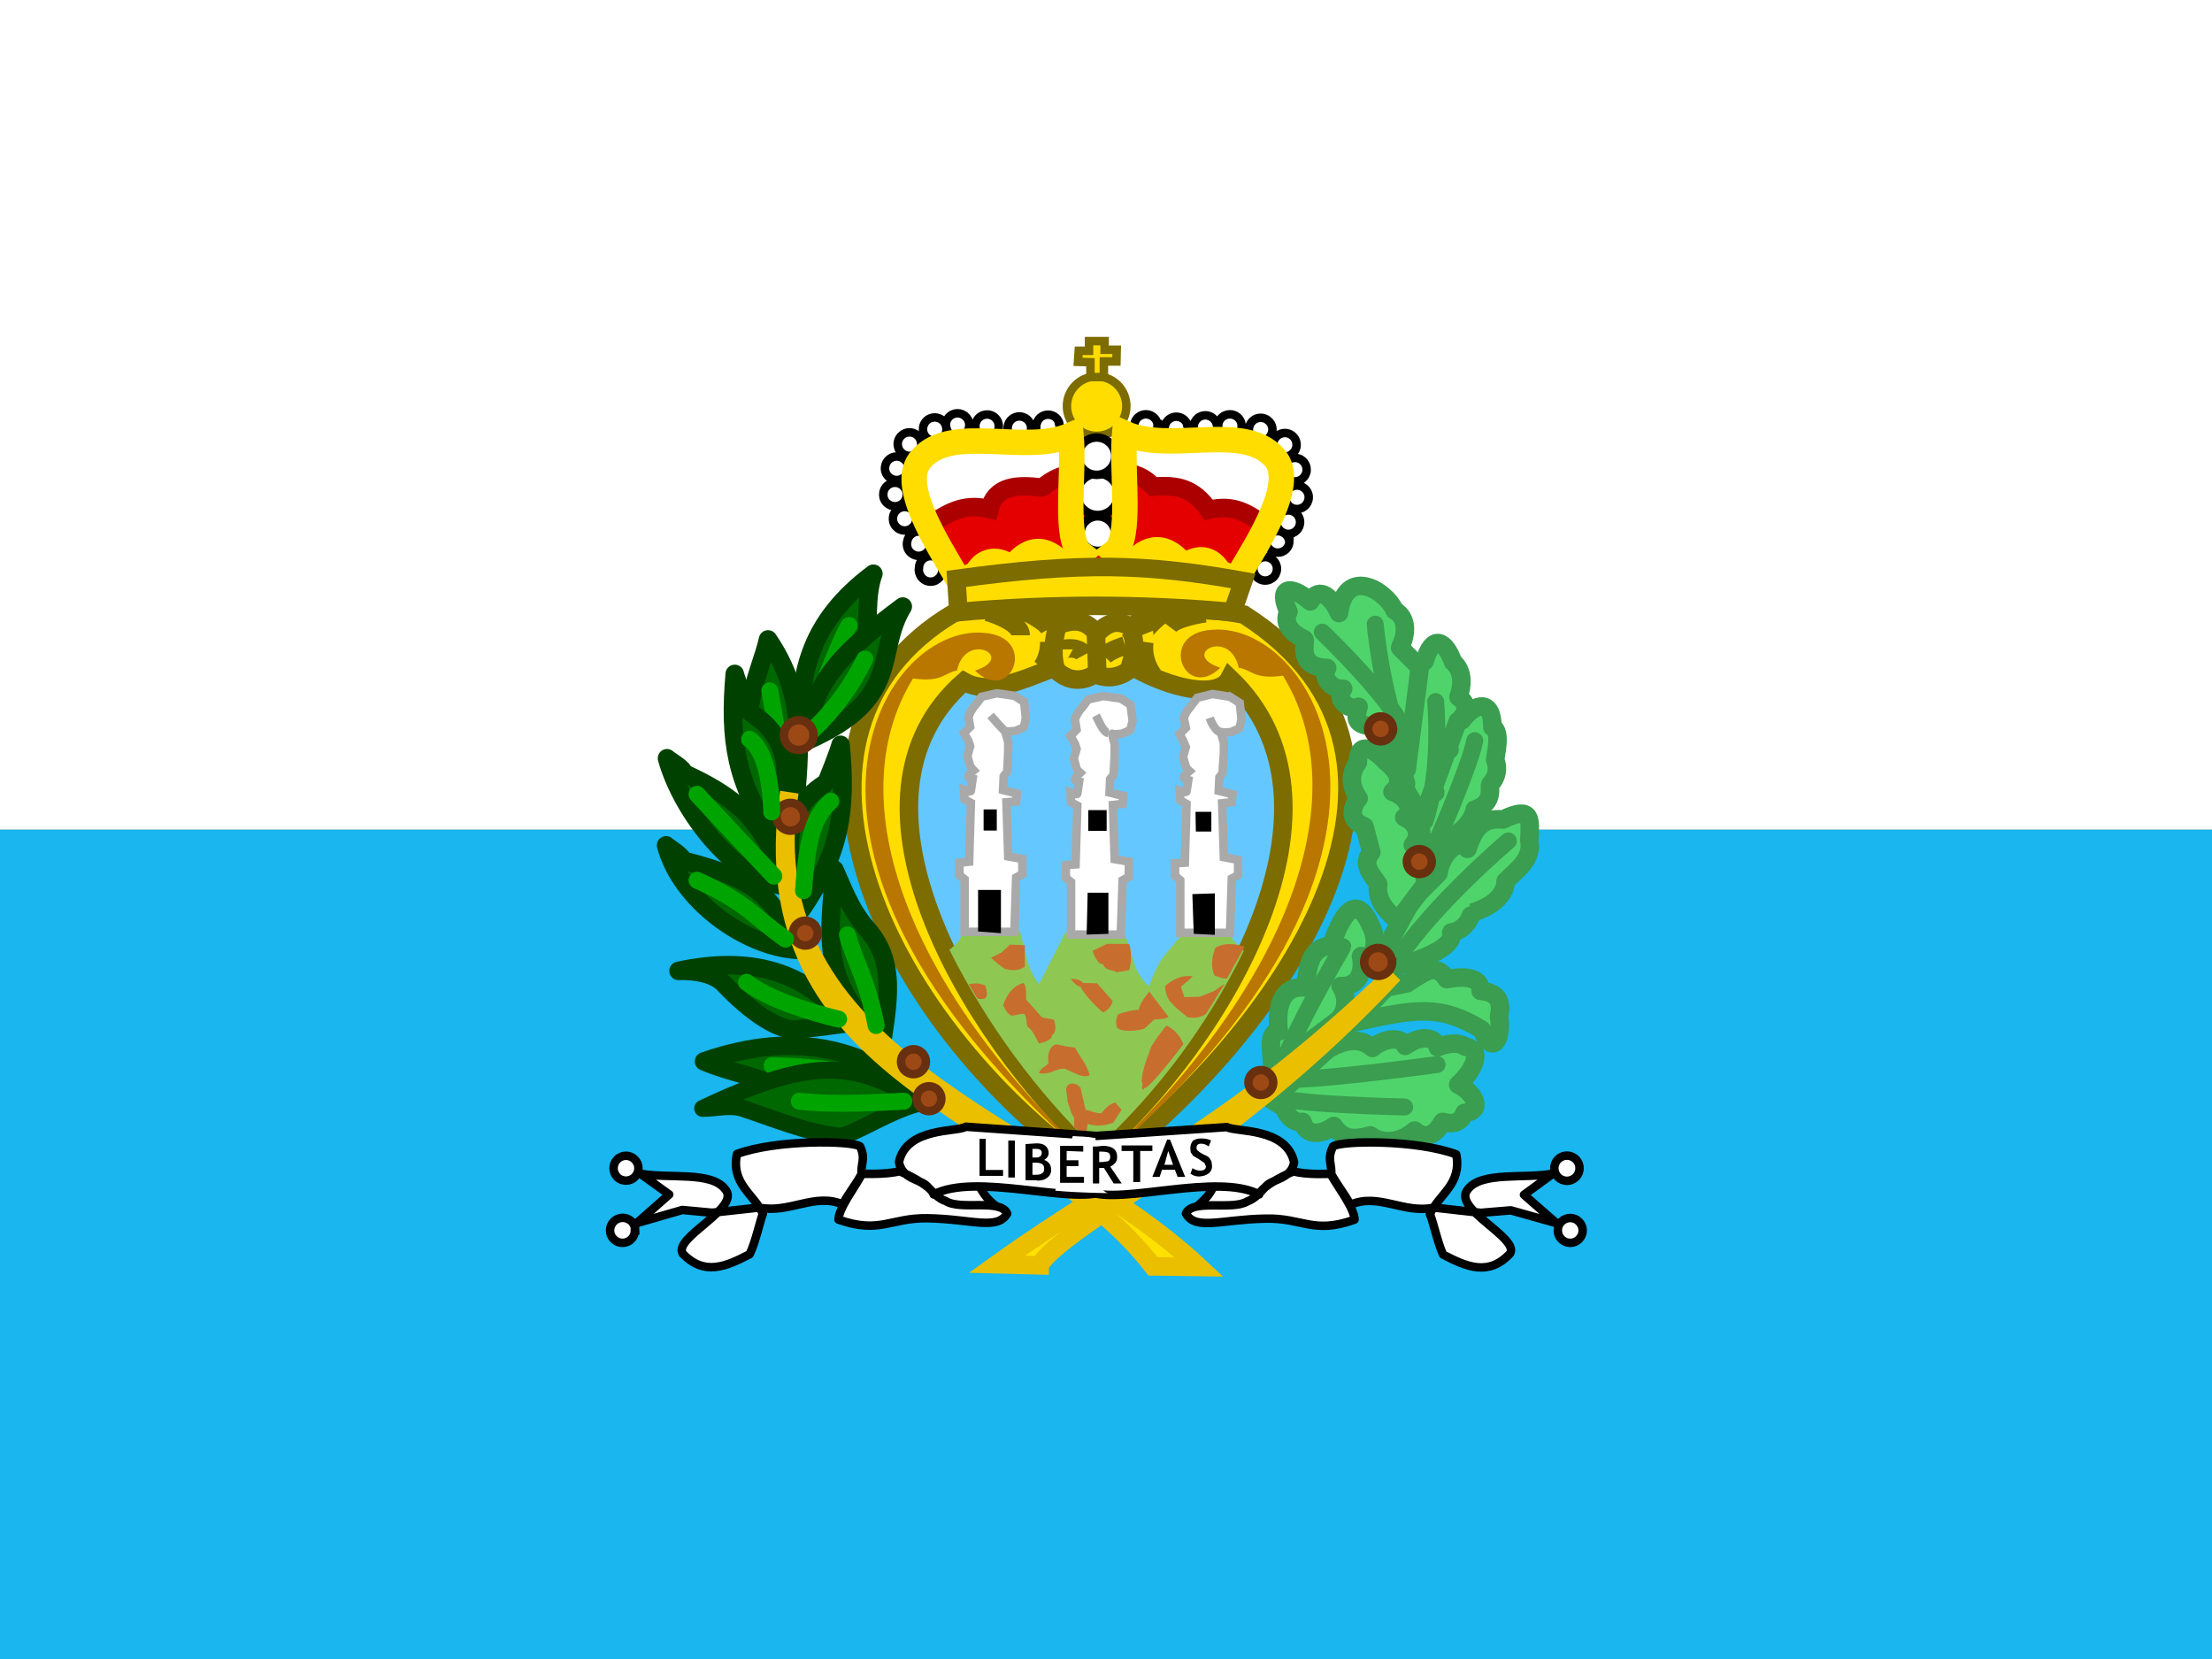 <svg width="24" height="18" viewBox="0 0 24 18" fill="none" xmlns="http://www.w3.org/2000/svg">
<rect x="0" y="0" width="24" height="18" fill="#808080" stroke="none"/>
<g id="san marino" clip-path="url(#clip0_3198_29740)">
<g id="Group">
<g id="Group_2">
<path id="Vector" fill-rule="evenodd" clip-rule="evenodd" d="M0 9H24V18H0V9Z" fill="#19B6EF"/>
<path id="Vector_2" fill-rule="evenodd" clip-rule="evenodd" d="M0 0H24V9H0V0Z" fill="white"/>
</g>
<path id="Vector_3" fill-rule="evenodd" clip-rule="evenodd" d="M11.887 12.72C13.86 11.25 15.975 8.25 13.496 6.668C13.035 6.578 12.521 6.604 12.27 6.803C12.138 6.728 12.033 6.735 11.902 6.874C11.808 6.762 11.715 6.709 11.527 6.765C11.348 6.669 11.151 6.609 10.948 6.59C10.745 6.571 10.54 6.592 10.346 6.653C8.175 7.943 9.502 11.025 11.887 12.717V12.72Z" fill="#FFDD00" stroke="#7D6C00" stroke-width="0.201"/>
<g id="Group_3">
<path id="Vector_4" fill-rule="evenodd" clip-rule="evenodd" d="M15.525 9.379C15.525 9.379 15.75 9.079 15.757 9.079C15.979 8.951 16.001 8.783 16.001 8.783C16.222 8.715 16.151 8.531 16.17 8.509C16.204 8.475 16.228 8.431 16.237 8.384C16.247 8.336 16.241 8.287 16.222 8.243C16.222 8.213 16.297 7.928 16.192 7.89C16.196 7.59 16.012 7.616 15.862 7.815C15.705 7.86 15.671 7.991 15.727 8.134C15.521 8.134 15.514 8.434 15.573 8.599C15.3 8.591 15.45 8.899 15.442 8.914C15.352 8.959 15.514 9.394 15.528 9.379H15.525ZM13.8 11.936L13.935 12.019C13.965 12.124 14.062 12.191 14.133 12.172C14.171 12.334 14.344 12.311 14.471 12.217C14.572 12.367 14.696 12.367 14.868 12.319C15.018 12.431 15.217 12.383 15.348 12.266C15.487 12.379 15.581 12.296 15.652 12.172C15.765 12.203 15.847 12.184 15.889 12.075C16.102 12.056 15.997 11.854 15.821 11.768C15.96 11.648 16.117 11.393 15.896 11.355C15.829 11.306 15.697 11.318 15.6 11.363C15.573 11.25 15.42 11.224 15.247 11.348C15.191 11.224 14.985 11.284 14.891 11.37C14.767 11.265 14.621 11.265 14.407 11.385L13.8 11.936ZM13.8 11.61C13.822 11.467 13.725 11.213 13.875 11.19C13.848 10.954 13.886 10.691 14.156 10.714C14.201 10.492 14.194 10.286 14.448 10.256C14.448 10.256 14.655 9.54 14.868 10.035C14.951 10.181 14.936 10.418 14.767 10.373C14.801 10.549 14.741 10.706 14.546 10.699C14.632 10.826 14.606 10.995 14.508 11.074L13.796 11.61H13.8ZM15.041 10.714L15.266 10.669C15.491 10.519 15.585 10.455 15.697 10.624C15.889 10.586 16.072 10.601 16.065 10.751C16.29 10.77 16.29 10.912 16.264 11.029C16.301 11.227 16.211 11.49 16.076 11.171C15.63 10.901 15.379 10.939 14.677 11.096L15.041 10.714ZM15.157 10.492C15.165 10.485 15.813 10.316 15.746 10.117C15.93 10.088 15.967 9.904 15.971 9.904C16.357 9.784 16.335 9.563 16.335 9.563C16.444 9.446 16.635 9.326 16.593 9.12C16.605 8.884 16.627 8.738 16.308 8.891C16.072 8.869 15.99 9.004 15.922 9.21C15.81 9.079 15.63 9.289 15.607 9.476C15.607 9.476 15.319 9.761 15.319 9.769L15.075 10.219L15.157 10.492Z" fill="#4FD46B" stroke="#3A9D4F" stroke-width="0.201" stroke-linejoin="round"/>
<path id="Vector_5" fill-rule="evenodd" clip-rule="evenodd" d="M15.168 9.989C15.014 9.873 14.928 9.731 14.954 9.592C14.853 9.453 14.782 9.371 14.879 9.247L14.804 8.966C14.602 8.891 14.688 8.722 14.741 8.662C14.647 8.531 14.643 8.392 14.733 8.272C14.733 8.028 14.906 8.122 15.044 8.272C15.044 8.272 15.284 8.441 15.108 8.591C15.284 8.654 15.333 8.804 15.236 8.868C15.389 8.936 15.412 9.074 15.329 9.168C15.483 9.288 15.427 9.446 15.472 9.584L15.168 9.989Z" fill="#4FD46B" stroke="#3A9D4F" stroke-width="0.201" stroke-linejoin="round"/>
<path id="Vector_6" fill-rule="evenodd" clip-rule="evenodd" d="M15.442 8.85C15.435 8.846 15.183 8.524 15.255 8.501C15.236 8.404 15.161 8.295 15.206 8.197C15.082 8.07 15.078 7.924 15.176 7.807C15.093 7.695 15.131 7.541 15.243 7.44C15.206 7.252 15.341 7.207 15.457 7.174C15.543 6.874 15.682 6.949 15.765 7.181C15.885 7.286 15.866 7.444 15.825 7.564C15.967 7.657 15.881 7.777 15.817 7.826L15.442 8.854V8.85Z" fill="#4FD46B" stroke="#3A9D4F" stroke-width="0.201" stroke-linejoin="round"/>
<path id="Vector_7" fill-rule="evenodd" clip-rule="evenodd" d="M15.405 7.241L15.191 7.027C15.248 6.915 15.293 6.716 15.131 6.622C15.041 6.408 14.599 6.138 14.528 6.652C14.46 6.498 14.318 6.345 14.216 6.525C13.984 6.326 13.86 6.386 13.98 6.637C13.98 6.637 13.871 6.806 14.153 6.937C14.175 6.96 14.063 7.241 14.4 7.248C14.336 7.346 14.438 7.481 14.573 7.473C14.479 7.59 14.64 7.717 14.741 7.668C14.7 7.8 14.704 7.863 14.888 7.882L15.094 8.118L15.263 8.347L15.405 7.241Z" fill="#4FD46B" stroke="#3A9D4F" stroke-width="0.201" stroke-linejoin="round"/>
<path id="Vector_8" d="M15.536 9.244C15.547 9.232 15.949 8.314 16.001 8.036M15.577 7.612C15.577 7.612 15.645 8.362 15.461 8.91M14.347 6.859C14.347 6.859 15.169 7.646 15.247 7.972M14.921 6.772C14.921 6.772 14.974 7.421 15.202 8.059M16.365 9.124C16.365 9.124 15.547 9.817 15.15 10.425M15.592 11.55C15.592 11.55 14.512 11.7 14.04 11.711M15.24 12.011C15.24 12.011 13.897 11.981 13.8 11.884M14.569 10.271C14.569 10.286 13.886 11.408 13.864 11.771" stroke="#3A9D4F" stroke-width="0.184" stroke-linecap="round"/>
</g>
<path id="Vector_9" fill-rule="evenodd" clip-rule="evenodd" d="M11.883 12.502C10.466 11.167 9.015 8.662 10.459 7.395C10.713 7.537 11.017 7.41 11.434 7.245C11.561 7.383 11.722 7.417 11.883 7.312C11.95 7.345 12.025 7.355 12.097 7.34C12.17 7.326 12.236 7.289 12.285 7.233C12.697 7.47 13.219 7.593 13.342 7.357C14.76 8.707 13.32 11.227 11.88 12.506L11.883 12.502Z" fill="#65C7FF" stroke="#7D6C00" stroke-width="0.201"/>
<path id="Vector_10" fill-rule="evenodd" clip-rule="evenodd" d="M11.887 12.465C11.24 11.839 10.704 11.109 10.301 10.305C10.376 10.241 10.409 10.222 10.447 10.117C10.665 10.147 10.781 10.155 11.066 10.102C11.126 10.32 11.137 10.5 11.272 10.68L11.561 10.117C11.764 10.168 11.976 10.168 12.18 10.117C12.3 10.275 12.255 10.518 12.468 10.702C12.596 10.327 12.72 10.305 12.847 10.102C13.034 10.17 13.155 10.14 13.308 10.091C13.383 10.185 13.346 10.181 13.496 10.316C13.099 11.126 12.555 11.854 11.891 12.465H11.887Z" fill="#8FC753"/>
<path id="Vector_11" fill-rule="evenodd" clip-rule="evenodd" d="M10.222 6.161C10.226 6.18 10.225 6.198 10.22 6.216C10.215 6.234 10.206 6.251 10.194 6.265C10.182 6.279 10.167 6.291 10.151 6.299C10.134 6.307 10.115 6.311 10.097 6.311C10.078 6.311 10.06 6.307 10.043 6.299C10.026 6.291 10.011 6.279 9.999 6.265C9.987 6.251 9.979 6.234 9.974 6.216C9.969 6.198 9.968 6.18 9.971 6.161C9.971 6.128 9.985 6.095 10.008 6.071C10.032 6.047 10.065 6.034 10.099 6.034C10.132 6.034 10.165 6.047 10.189 6.071C10.213 6.095 10.226 6.128 10.226 6.161H10.222ZM10.091 5.873C10.096 5.891 10.096 5.911 10.092 5.93C10.088 5.949 10.08 5.967 10.068 5.982C10.056 5.997 10.041 6.009 10.023 6.018C10.006 6.026 9.987 6.031 9.967 6.031C9.948 6.031 9.929 6.026 9.912 6.018C9.894 6.009 9.879 5.997 9.867 5.982C9.855 5.967 9.847 5.949 9.843 5.93C9.839 5.911 9.839 5.891 9.844 5.873C9.849 5.843 9.864 5.816 9.887 5.797C9.91 5.777 9.939 5.767 9.969 5.767C9.999 5.767 10.028 5.777 10.051 5.797C10.074 5.816 10.09 5.843 10.095 5.873H10.091ZM9.941 5.606C9.944 5.625 9.943 5.643 9.939 5.661C9.934 5.679 9.925 5.696 9.913 5.71C9.901 5.724 9.886 5.736 9.869 5.744C9.852 5.752 9.834 5.756 9.816 5.756C9.797 5.756 9.779 5.752 9.762 5.744C9.745 5.736 9.73 5.724 9.718 5.71C9.706 5.696 9.697 5.679 9.692 5.661C9.688 5.643 9.687 5.625 9.69 5.606C9.695 5.577 9.71 5.55 9.733 5.531C9.756 5.511 9.785 5.501 9.816 5.501C9.846 5.501 9.875 5.511 9.898 5.531C9.921 5.55 9.936 5.577 9.941 5.606ZM9.836 5.344C9.839 5.362 9.838 5.381 9.834 5.399C9.829 5.417 9.82 5.434 9.808 5.448C9.796 5.462 9.781 5.473 9.764 5.481C9.747 5.489 9.729 5.493 9.711 5.493C9.692 5.493 9.674 5.489 9.657 5.481C9.64 5.473 9.625 5.462 9.613 5.448C9.601 5.434 9.592 5.417 9.587 5.399C9.583 5.381 9.582 5.362 9.585 5.344C9.59 5.314 9.605 5.287 9.628 5.268C9.651 5.249 9.68 5.238 9.711 5.238C9.741 5.238 9.77 5.249 9.793 5.268C9.816 5.287 9.831 5.314 9.836 5.344ZM9.855 5.059C9.858 5.077 9.857 5.096 9.852 5.114C9.847 5.132 9.839 5.149 9.827 5.163C9.815 5.177 9.8 5.188 9.783 5.196C9.766 5.204 9.748 5.208 9.729 5.208C9.711 5.208 9.692 5.204 9.675 5.196C9.659 5.188 9.644 5.177 9.632 5.163C9.62 5.149 9.611 5.132 9.606 5.114C9.601 5.096 9.6 5.077 9.604 5.059C9.609 5.029 9.624 5.002 9.647 4.983C9.67 4.964 9.699 4.953 9.729 4.953C9.759 4.953 9.788 4.964 9.811 4.983C9.834 5.002 9.85 5.029 9.855 5.059ZM10.515 4.59C10.518 4.608 10.517 4.627 10.512 4.645C10.508 4.663 10.499 4.68 10.487 4.694C10.475 4.708 10.46 4.72 10.443 4.727C10.426 4.735 10.408 4.739 10.389 4.739C10.371 4.739 10.352 4.735 10.335 4.727C10.319 4.72 10.304 4.708 10.292 4.694C10.28 4.68 10.271 4.663 10.266 4.645C10.261 4.627 10.261 4.608 10.264 4.59C10.269 4.56 10.284 4.534 10.307 4.514C10.33 4.495 10.359 4.484 10.389 4.484C10.419 4.484 10.448 4.495 10.471 4.514C10.494 4.534 10.51 4.56 10.515 4.59Z" fill="white" stroke="black" stroke-width="0.092"/>
<path id="Vector_12" fill-rule="evenodd" clip-rule="evenodd" d="M10.267 4.635C10.27 4.653 10.269 4.672 10.265 4.69C10.26 4.708 10.251 4.725 10.239 4.739C10.227 4.753 10.212 4.765 10.195 4.772C10.178 4.78 10.16 4.784 10.142 4.784C10.123 4.784 10.104 4.78 10.088 4.772C10.071 4.765 10.056 4.753 10.044 4.739C10.032 4.725 10.023 4.708 10.018 4.69C10.014 4.672 10.013 4.653 10.016 4.635C10.021 4.606 10.036 4.579 10.059 4.559C10.082 4.54 10.111 4.529 10.142 4.529C10.171 4.529 10.201 4.54 10.224 4.559C10.247 4.579 10.262 4.606 10.267 4.635ZM9.993 4.796C9.997 4.815 9.996 4.833 9.991 4.851C9.986 4.869 9.977 4.886 9.965 4.9C9.953 4.914 9.938 4.926 9.922 4.934C9.905 4.942 9.886 4.946 9.868 4.946C9.849 4.946 9.831 4.942 9.814 4.934C9.797 4.926 9.782 4.914 9.77 4.9C9.758 4.886 9.749 4.869 9.745 4.851C9.74 4.833 9.739 4.815 9.742 4.796C9.747 4.767 9.763 4.74 9.786 4.721C9.809 4.701 9.838 4.691 9.868 4.691C9.898 4.691 9.927 4.701 9.95 4.721C9.973 4.74 9.988 4.767 9.993 4.796ZM10.833 4.594C10.838 4.613 10.838 4.632 10.834 4.651C10.83 4.67 10.822 4.688 10.81 4.703C10.798 4.718 10.783 4.731 10.765 4.739C10.748 4.748 10.729 4.752 10.71 4.752C10.69 4.752 10.671 4.748 10.654 4.739C10.636 4.731 10.621 4.718 10.609 4.703C10.597 4.688 10.589 4.67 10.585 4.651C10.581 4.632 10.581 4.613 10.586 4.594C10.593 4.566 10.609 4.542 10.631 4.524C10.653 4.507 10.681 4.497 10.71 4.497C10.738 4.497 10.766 4.507 10.788 4.524C10.811 4.542 10.826 4.566 10.833 4.594ZM11.186 4.624C11.189 4.642 11.188 4.661 11.183 4.679C11.178 4.697 11.17 4.714 11.158 4.728C11.146 4.742 11.131 4.753 11.114 4.761C11.097 4.769 11.079 4.773 11.06 4.773C11.042 4.773 11.023 4.769 11.006 4.761C10.99 4.753 10.975 4.742 10.963 4.728C10.951 4.714 10.942 4.697 10.937 4.679C10.932 4.661 10.931 4.642 10.935 4.624C10.94 4.594 10.955 4.567 10.978 4.548C11.001 4.529 11.03 4.518 11.06 4.518C11.09 4.518 11.119 4.529 11.142 4.548C11.165 4.567 11.181 4.594 11.186 4.624ZM11.493 4.605C11.498 4.624 11.498 4.644 11.494 4.662C11.49 4.681 11.482 4.699 11.47 4.714C11.458 4.73 11.443 4.742 11.425 4.75C11.408 4.759 11.389 4.763 11.37 4.763C11.35 4.763 11.331 4.759 11.314 4.75C11.296 4.742 11.281 4.73 11.269 4.714C11.257 4.699 11.249 4.681 11.245 4.662C11.241 4.644 11.241 4.624 11.246 4.605C11.251 4.576 11.266 4.549 11.289 4.529C11.312 4.51 11.341 4.499 11.371 4.499C11.402 4.499 11.431 4.51 11.454 4.529C11.477 4.549 11.492 4.576 11.497 4.605H11.493Z" fill="white" stroke="black" stroke-width="0.092"/>
<path id="Vector_13" fill-rule="evenodd" clip-rule="evenodd" d="M12.221 4.406C12.221 4.492 12.187 4.574 12.127 4.635C12.066 4.695 11.984 4.729 11.899 4.729C11.813 4.729 11.731 4.695 11.671 4.635C11.61 4.574 11.576 4.492 11.576 4.406C11.576 4.321 11.61 4.239 11.671 4.178C11.731 4.118 11.813 4.084 11.899 4.084C11.984 4.084 12.066 4.118 12.127 4.178C12.187 4.239 12.221 4.321 12.221 4.406Z" fill="#FFDD00" stroke="#7D6C00" stroke-width="0.092"/>
<path id="Vector_14" fill-rule="evenodd" clip-rule="evenodd" d="M12.563 4.601C12.563 4.635 12.549 4.667 12.525 4.691C12.501 4.715 12.469 4.728 12.435 4.728C12.401 4.728 12.369 4.715 12.345 4.691C12.321 4.667 12.308 4.635 12.308 4.601C12.313 4.571 12.328 4.544 12.351 4.525C12.374 4.506 12.403 4.495 12.433 4.495C12.463 4.495 12.492 4.506 12.515 4.525C12.538 4.544 12.554 4.571 12.559 4.601H12.563ZM12.885 4.627C12.89 4.646 12.89 4.665 12.886 4.684C12.882 4.703 12.874 4.721 12.862 4.736C12.85 4.752 12.835 4.764 12.817 4.772C12.8 4.781 12.781 4.785 12.761 4.785C12.742 4.785 12.723 4.781 12.706 4.772C12.688 4.764 12.673 4.752 12.661 4.736C12.649 4.721 12.641 4.703 12.637 4.684C12.633 4.665 12.633 4.646 12.638 4.627C12.643 4.597 12.658 4.571 12.681 4.551C12.704 4.532 12.733 4.521 12.763 4.521C12.793 4.521 12.822 4.532 12.845 4.551C12.868 4.571 12.884 4.597 12.889 4.627H12.885ZM13.204 4.612C13.207 4.63 13.206 4.649 13.201 4.667C13.197 4.685 13.188 4.702 13.176 4.716C13.164 4.73 13.149 4.742 13.132 4.749C13.115 4.757 13.097 4.761 13.078 4.761C13.06 4.761 13.041 4.757 13.024 4.749C13.008 4.742 12.993 4.73 12.981 4.716C12.969 4.702 12.96 4.685 12.955 4.667C12.95 4.649 12.949 4.63 12.953 4.612C12.958 4.582 12.973 4.556 12.996 4.536C13.019 4.517 13.048 4.506 13.078 4.506C13.108 4.506 13.137 4.517 13.16 4.536C13.183 4.556 13.199 4.582 13.204 4.612ZM13.47 4.601C13.473 4.619 13.472 4.638 13.468 4.656C13.463 4.674 13.454 4.69 13.442 4.705C13.43 4.719 13.415 4.73 13.398 4.738C13.381 4.746 13.363 4.75 13.345 4.75C13.326 4.75 13.307 4.746 13.291 4.738C13.274 4.73 13.259 4.719 13.247 4.705C13.235 4.69 13.226 4.674 13.221 4.656C13.217 4.638 13.216 4.619 13.219 4.601C13.224 4.571 13.239 4.544 13.262 4.525C13.285 4.506 13.315 4.495 13.345 4.495C13.374 4.495 13.404 4.506 13.427 4.525C13.45 4.544 13.465 4.571 13.47 4.601ZM13.804 4.638C13.807 4.657 13.806 4.675 13.801 4.693C13.796 4.711 13.788 4.728 13.776 4.742C13.764 4.756 13.749 4.768 13.732 4.776C13.715 4.784 13.697 4.788 13.678 4.788C13.66 4.788 13.641 4.784 13.624 4.776C13.608 4.768 13.593 4.756 13.581 4.742C13.569 4.728 13.56 4.711 13.555 4.693C13.55 4.675 13.549 4.657 13.553 4.638C13.558 4.609 13.573 4.582 13.596 4.563C13.619 4.543 13.648 4.533 13.678 4.533C13.708 4.533 13.737 4.543 13.76 4.563C13.783 4.582 13.799 4.609 13.804 4.638ZM14.066 4.803C14.069 4.822 14.069 4.84 14.064 4.858C14.059 4.876 14.05 4.893 14.038 4.907C14.026 4.921 14.011 4.933 13.995 4.941C13.978 4.949 13.959 4.953 13.941 4.953C13.922 4.953 13.904 4.949 13.887 4.941C13.87 4.933 13.855 4.921 13.843 4.907C13.831 4.893 13.822 4.876 13.818 4.858C13.813 4.84 13.812 4.822 13.815 4.803C13.82 4.774 13.836 4.747 13.859 4.728C13.882 4.708 13.911 4.698 13.941 4.698C13.971 4.698 14 4.708 14.023 4.728C14.046 4.747 14.061 4.774 14.066 4.803Z" fill="white" stroke="black" stroke-width="0.092"/>
<path id="Vector_15" fill-rule="evenodd" clip-rule="evenodd" d="M10.102 5.689L10.425 6.307H13.395L13.74 5.711C13.537 5.572 13.402 5.467 13.114 5.531C12.953 5.299 12.776 5.257 12.514 5.28C12.435 5.201 12.364 5.152 12.229 5.13L11.606 5.149C11.441 5.164 11.314 5.291 11.306 5.291C11.044 5.257 10.8 5.265 10.736 5.524C10.492 5.464 10.324 5.531 10.102 5.689Z" fill="#E40000" stroke="#AC0000" stroke-width="0.201"/>
<path id="Vector_16" fill-rule="evenodd" clip-rule="evenodd" d="M14.175 5.073C14.178 5.092 14.178 5.111 14.173 5.129C14.168 5.146 14.159 5.163 14.147 5.177C14.135 5.192 14.12 5.203 14.103 5.211C14.086 5.219 14.068 5.223 14.05 5.223C14.031 5.223 14.013 5.219 13.996 5.211C13.979 5.203 13.964 5.192 13.952 5.177C13.94 5.163 13.931 5.146 13.926 5.129C13.922 5.111 13.921 5.092 13.924 5.073C13.929 5.044 13.944 5.017 13.967 4.998C13.99 4.978 14.02 4.968 14.05 4.968C14.08 4.968 14.109 4.978 14.132 4.998C14.155 5.017 14.17 5.044 14.175 5.073ZM14.198 5.373C14.201 5.392 14.2 5.411 14.195 5.429C14.19 5.446 14.182 5.463 14.17 5.477C14.158 5.492 14.143 5.503 14.126 5.511C14.109 5.519 14.091 5.523 14.072 5.523C14.053 5.523 14.035 5.519 14.018 5.511C14.001 5.503 13.986 5.492 13.975 5.477C13.963 5.463 13.954 5.446 13.949 5.429C13.944 5.411 13.943 5.392 13.946 5.373C13.951 5.344 13.967 5.317 13.99 5.298C14.013 5.278 14.042 5.268 14.072 5.268C14.102 5.268 14.131 5.278 14.154 5.298C14.177 5.317 14.193 5.344 14.198 5.373ZM14.104 5.643C14.107 5.662 14.106 5.681 14.101 5.699C14.097 5.716 14.088 5.733 14.076 5.747C14.064 5.762 14.049 5.773 14.032 5.781C14.015 5.789 13.997 5.793 13.978 5.793C13.96 5.793 13.941 5.789 13.925 5.781C13.908 5.773 13.893 5.762 13.881 5.747C13.869 5.733 13.86 5.716 13.855 5.699C13.85 5.681 13.85 5.662 13.853 5.643C13.858 5.614 13.873 5.587 13.896 5.568C13.919 5.548 13.948 5.538 13.978 5.538C14.008 5.538 14.037 5.548 14.06 5.568C14.083 5.587 14.099 5.614 14.104 5.643ZM13.991 5.868C13.991 5.902 13.978 5.935 13.954 5.959C13.93 5.983 13.898 5.996 13.864 5.996C13.83 5.996 13.798 5.983 13.774 5.959C13.75 5.935 13.736 5.902 13.736 5.868C13.742 5.839 13.757 5.812 13.78 5.793C13.803 5.773 13.832 5.763 13.862 5.763C13.892 5.763 13.921 5.773 13.944 5.793C13.967 5.812 13.982 5.839 13.988 5.868H13.991ZM13.853 6.15C13.856 6.168 13.855 6.187 13.85 6.205C13.845 6.223 13.837 6.239 13.825 6.254C13.813 6.268 13.798 6.279 13.781 6.287C13.764 6.295 13.746 6.299 13.727 6.299C13.708 6.299 13.69 6.295 13.673 6.287C13.656 6.279 13.641 6.268 13.63 6.254C13.617 6.239 13.609 6.223 13.604 6.205C13.599 6.187 13.598 6.168 13.601 6.15C13.607 6.12 13.622 6.093 13.645 6.074C13.668 6.055 13.697 6.044 13.727 6.044C13.757 6.044 13.786 6.055 13.809 6.074C13.832 6.093 13.848 6.12 13.853 6.15ZM12.098 5.79C12.098 5.839 12.078 5.887 12.043 5.922C12.008 5.957 11.96 5.977 11.91 5.977C11.86 5.977 11.813 5.957 11.778 5.922C11.742 5.887 11.723 5.839 11.723 5.79C11.723 5.74 11.742 5.692 11.778 5.657C11.813 5.622 11.86 5.602 11.91 5.602C11.96 5.602 12.008 5.622 12.043 5.657C12.078 5.692 12.098 5.74 12.098 5.79Z" fill="white" stroke="black" stroke-width="0.092"/>
<path id="Vector_17" fill-rule="evenodd" clip-rule="evenodd" d="M12.135 5.363C12.135 5.422 12.111 5.48 12.069 5.522C12.027 5.564 11.969 5.588 11.91 5.588C11.85 5.588 11.793 5.564 11.751 5.522C11.708 5.48 11.685 5.422 11.685 5.363C11.685 5.303 11.708 5.246 11.751 5.204C11.793 5.161 11.85 5.138 11.91 5.138C11.969 5.138 12.027 5.161 12.069 5.204C12.111 5.246 12.135 5.303 12.135 5.363Z" fill="white" stroke="black" stroke-width="0.092"/>
<path id="Vector_18" fill-rule="evenodd" clip-rule="evenodd" d="M12.101 4.95C12.101 5.003 12.08 5.055 12.042 5.093C12.004 5.131 11.953 5.152 11.899 5.152C11.845 5.152 11.794 5.131 11.756 5.093C11.718 5.055 11.696 5.003 11.696 4.95C11.696 4.896 11.718 4.844 11.756 4.806C11.794 4.768 11.845 4.747 11.899 4.747C11.953 4.747 12.004 4.768 12.042 4.806C12.08 4.844 12.101 4.896 12.101 4.95Z" fill="white" stroke="black" stroke-width="0.092"/>
<path id="Vector_19" fill-rule="evenodd" clip-rule="evenodd" d="M11.831 4.087V3.93L11.696 3.926L11.704 3.806H11.816V3.701H11.985V3.795H12.116L12.113 3.922H11.977V4.091H11.828L11.831 4.087Z" fill="#FFDD00" stroke="#7D6C00" stroke-width="0.092"/>
<path id="Vector_20" d="M10.41 6.307C10.144 5.857 9.75 5.242 9.997 4.976C10.331 4.597 11.119 4.938 11.621 4.721C11.659 5.148 11.539 5.861 11.73 6.007L11.55 6.165C11.437 6.026 11.235 5.835 10.98 6.172C10.83 6.045 10.669 6.067 10.59 6.236C10.515 6.247 10.519 6.277 10.41 6.307V6.307ZM13.41 6.288C13.68 5.838 14.07 5.227 13.826 4.961C13.489 4.582 12.701 4.923 12.202 4.702C12.165 5.133 12.285 5.846 12.09 5.992L12.27 6.15C12.446 5.906 12.66 5.898 12.844 6.157C12.99 6.03 13.14 6.045 13.234 6.221C13.309 6.232 13.301 6.258 13.414 6.288H13.41Z" stroke="#FFDD00" stroke-width="0.276"/>
<path id="Vector_21" fill-rule="evenodd" clip-rule="evenodd" d="M10.399 6.641C11.388 6.551 12.383 6.551 13.372 6.641L13.489 6.304C12.45 6.116 11.733 6.094 10.376 6.281L10.399 6.641Z" fill="#FFDD00" stroke="#7D6C00" stroke-width="0.201"/>
<path id="Vector_22" fill-rule="evenodd" clip-rule="evenodd" d="M11.779 12.352L11.801 12.194C11.91 12.225 11.989 12.213 12.079 12.18L12.169 12.041L12.101 11.962C12.041 11.973 11.989 12.03 11.951 12.078C11.891 12.082 11.839 12.052 11.779 12.041L11.723 11.801C11.666 11.733 11.546 11.737 11.572 11.857L11.584 11.951C11.606 12.007 11.617 12.086 11.655 12.127V12.225L11.779 12.352ZM11.824 11.666C11.749 11.703 11.651 11.636 11.55 11.595C11.456 11.591 11.385 11.669 11.273 11.643C11.295 11.583 11.344 11.572 11.377 11.538C11.351 11.384 11.434 11.332 11.456 11.332C11.479 11.332 11.572 11.354 11.572 11.354L11.662 11.366C11.719 11.467 11.794 11.553 11.824 11.666Z" fill="#C76E2E"/>
<path id="Vector_23" fill-rule="evenodd" clip-rule="evenodd" d="M11.28 13.725C11.543 13.297 13.388 12.435 15.12 10.567C13.358 12.266 12.255 12.682 10.815 13.717L11.28 13.729V13.725Z" fill="#FFE100" stroke="#E9BF00" stroke-width="0.201"/>
<path id="Vector_24" fill-rule="evenodd" clip-rule="evenodd" d="M13.815 11.745C13.815 11.781 13.801 11.815 13.775 11.84C13.75 11.866 13.716 11.88 13.68 11.88C13.644 11.88 13.61 11.866 13.585 11.84C13.559 11.815 13.545 11.781 13.545 11.745C13.545 11.709 13.559 11.675 13.585 11.649C13.61 11.624 13.644 11.61 13.68 11.61C13.716 11.61 13.75 11.624 13.775 11.649C13.801 11.675 13.815 11.709 13.815 11.745ZM15.105 10.436C15.105 10.476 15.089 10.515 15.06 10.543C15.032 10.572 14.993 10.588 14.953 10.588C14.913 10.588 14.874 10.572 14.846 10.543C14.817 10.515 14.801 10.476 14.801 10.436C14.801 10.396 14.817 10.358 14.845 10.33C14.873 10.302 14.911 10.286 14.951 10.286C14.991 10.286 15.029 10.302 15.057 10.33C15.085 10.358 15.101 10.396 15.101 10.436H15.105ZM15.532 9.326C15.536 9.345 15.535 9.365 15.53 9.384C15.524 9.403 15.515 9.421 15.502 9.436C15.49 9.451 15.474 9.463 15.456 9.471C15.438 9.479 15.419 9.483 15.399 9.483C15.38 9.483 15.36 9.479 15.342 9.471C15.325 9.463 15.309 9.451 15.296 9.436C15.284 9.421 15.274 9.403 15.269 9.384C15.264 9.365 15.263 9.345 15.266 9.326C15.271 9.295 15.288 9.266 15.312 9.245C15.336 9.225 15.367 9.213 15.399 9.213C15.431 9.213 15.462 9.225 15.486 9.245C15.511 9.266 15.527 9.295 15.532 9.326ZM15.112 7.886C15.116 7.905 15.115 7.925 15.11 7.944C15.104 7.963 15.095 7.981 15.082 7.996C15.07 8.011 15.054 8.023 15.036 8.031C15.018 8.039 14.999 8.043 14.979 8.043C14.96 8.043 14.94 8.039 14.922 8.031C14.905 8.023 14.889 8.011 14.876 7.996C14.864 7.981 14.854 7.963 14.849 7.944C14.844 7.925 14.843 7.905 14.846 7.886C14.851 7.855 14.868 7.826 14.892 7.805C14.916 7.785 14.947 7.773 14.979 7.773C15.011 7.773 15.042 7.785 15.066 7.805C15.091 7.826 15.107 7.855 15.112 7.886Z" fill="#9D4916" stroke="#68300E" stroke-width="0.092"/>
<path id="Vector_25" fill-rule="evenodd" clip-rule="evenodd" d="M10.466 10.11V9.54L10.41 9.495V9.36L10.515 9.349L10.534 8.711L10.466 8.674L10.459 8.569C10.459 8.569 10.534 8.599 10.534 8.58L10.553 8.452C10.553 8.452 10.504 8.445 10.504 8.426C10.504 8.407 10.564 8.359 10.564 8.359C10.564 8.359 10.534 8.329 10.526 8.31L10.496 8.205L10.526 8.096L10.508 8.04L10.459 7.954L10.526 7.886L10.508 7.781C10.52 7.742 10.539 7.705 10.564 7.672C10.575 7.665 10.65 7.56 10.65 7.56L10.815 7.522L11.006 7.549L11.111 7.616L11.13 7.789C11.13 7.789 11.111 7.894 11.104 7.894L11.018 7.931C11.018 7.931 10.92 7.942 10.909 7.931C10.898 7.92 10.939 8.051 10.939 8.051V8.164L10.931 8.31C10.931 8.31 10.931 8.377 10.92 8.385C10.909 8.392 10.89 8.422 10.89 8.422L10.883 8.572L11.033 8.61L11.025 8.696L10.92 8.704L10.939 9.292L11.093 9.319V9.484L11.025 9.521L11.006 10.11H10.466ZM12.806 10.121V9.551L12.75 9.502V9.367L12.855 9.36L12.874 8.722L12.806 8.685L12.799 8.58C12.799 8.58 12.874 8.606 12.874 8.587L12.893 8.464C12.893 8.464 12.844 8.452 12.844 8.434C12.844 8.415 12.904 8.366 12.904 8.366C12.904 8.366 12.874 8.34 12.866 8.317L12.836 8.212L12.866 8.107L12.844 8.051L12.799 7.965L12.866 7.897L12.844 7.789C12.858 7.751 12.878 7.715 12.904 7.684L12.99 7.571L13.155 7.53L13.346 7.56L13.451 7.627L13.47 7.8C13.47 7.8 13.451 7.905 13.444 7.905L13.358 7.942C13.358 7.942 13.26 7.954 13.249 7.942C13.238 7.931 13.279 8.059 13.279 8.059V8.175L13.268 8.321C13.268 8.321 13.268 8.385 13.26 8.396L13.23 8.434L13.223 8.58L13.373 8.617L13.365 8.704L13.26 8.715L13.279 9.3L13.433 9.33V9.495L13.365 9.532L13.346 10.121H12.806ZM11.621 10.14V9.57L11.565 9.525V9.386L11.67 9.379L11.689 8.741L11.621 8.704L11.614 8.599C11.614 8.599 11.689 8.629 11.689 8.61L11.708 8.482C11.708 8.482 11.663 8.475 11.663 8.456C11.663 8.437 11.719 8.385 11.719 8.385C11.719 8.385 11.689 8.359 11.681 8.34L11.651 8.231L11.681 8.126L11.663 8.07L11.614 7.984L11.681 7.916L11.663 7.807C11.675 7.769 11.694 7.734 11.719 7.702C11.73 7.695 11.805 7.59 11.805 7.59L11.97 7.552L12.161 7.579L12.266 7.646L12.289 7.819C12.289 7.819 12.266 7.924 12.259 7.924L12.173 7.961C12.173 7.961 12.075 7.972 12.068 7.961C12.06 7.95 12.094 8.077 12.094 8.077V8.194L12.086 8.34C12.086 8.34 12.086 8.407 12.075 8.415L12.045 8.452L12.038 8.599L12.188 8.636L12.18 8.722L12.075 8.734L12.094 9.322L12.248 9.349V9.514L12.18 9.551L12.161 10.14H11.625H11.621Z" fill="white" stroke="#A9A9A9" stroke-width="0.092"/>
<path id="Vector_26" fill-rule="evenodd" clip-rule="evenodd" d="M10.612 10.106V9.656H10.86V10.125L10.608 10.106H10.612ZM11.79 10.143L11.801 9.686H12.026V10.132L11.79 10.14V10.143ZM12.952 10.132L12.937 9.701L13.181 9.693V10.143L12.956 10.132H12.952ZM10.672 8.782H10.815V9.011H10.672V8.782ZM11.808 8.79H12.007V9.015H11.808V8.79ZM12.971 8.808H13.143V9.022H12.975L12.971 8.808Z" fill="black"/>
<path id="Vector_27" d="M10.747 7.763C10.897 7.935 10.908 7.935 10.908 7.935M11.891 7.763C11.921 7.819 11.966 7.943 12.026 7.954M13.125 7.789C13.125 7.789 13.173 7.924 13.237 7.943" stroke="#A8A8A8" stroke-width="0.092"/>
<path id="Vector_28" fill-rule="evenodd" clip-rule="evenodd" d="M10.582 7.275C11.032 7.129 10.477 6.84 10.383 7.275C10.241 7.301 10.222 7.406 9.907 7.361C9.142 8.599 9.708 10.605 11.936 12.678C7.946 9.281 9.566 6.769 10.672 6.866C11.272 6.904 10.972 7.654 10.582 7.279V7.275Z" fill="#B97700"/>
<path id="Vector_29" d="M10.71 6.638C10.71 6.638 11.074 6.739 11.074 6.893M11.074 6.611C11.074 6.611 11.329 6.724 11.385 6.821M13.076 6.653C13.076 6.653 12.754 6.698 12.682 6.795M12.585 6.683C12.585 6.683 12.398 6.836 12.416 6.881M12.544 7.358C12.514 7.346 12.386 7.174 12.416 6.964M11.299 7.245C11.299 7.245 11.385 7.148 11.385 6.964M11.891 6.893L11.906 7.305M12.259 7.245C12.259 7.219 12.371 6.949 12.244 6.821M11.482 6.765C11.482 6.765 11.385 7.035 11.456 7.26M12.206 7.005C12.206 7.005 12.049 7.05 11.981 7.118M11.539 7.046C11.539 7.035 11.711 7.009 11.764 7.106" stroke="#7D6C00" stroke-width="0.201"/>
<path id="Vector_30" fill-rule="evenodd" clip-rule="evenodd" d="M11.273 11.321C11.28 11.321 11.415 11.295 11.415 11.231C11.483 11.186 11.434 11.062 11.434 11.062L11.307 11.04L11.134 10.845C11.127 10.785 11.146 10.729 11.108 10.665C10.988 10.695 10.921 10.796 10.883 10.909C10.909 10.946 10.913 10.984 10.969 11.018C11.025 11.025 11.063 10.991 11.116 11.002C11.142 11.051 11.134 11.092 11.146 11.137C11.217 11.186 11.232 11.258 11.273 11.321ZM11.119 10.489V10.256L10.954 10.249C10.932 10.286 10.894 10.301 10.872 10.331L10.755 10.391C10.804 10.447 10.864 10.481 10.898 10.511C10.984 10.534 11.052 10.534 11.119 10.489ZM10.602 10.83L10.512 10.68C10.57 10.664 10.632 10.668 10.688 10.691C10.688 10.691 10.726 10.785 10.699 10.819C10.684 10.852 10.598 10.838 10.602 10.83ZM11.97 10.984C11.996 10.973 12.019 10.956 12.036 10.934C12.054 10.913 12.066 10.887 12.072 10.86L11.903 10.669L11.753 10.665C11.716 10.627 11.663 10.62 11.618 10.62C11.618 10.62 11.663 10.695 11.723 10.706C11.768 10.804 11.956 10.984 11.97 10.984ZM12.132 11.006C12.132 11.002 12.282 10.954 12.357 10.957C12.353 10.898 12.469 10.759 12.469 10.759L12.679 11.033C12.642 11.062 12.574 11.055 12.522 11.062C12.522 11.062 12.421 11.16 12.409 11.164C12.398 11.168 12.214 11.213 12.124 11.156C12.087 11.081 12.136 10.995 12.132 11.006ZM12.252 10.526C12.278 10.433 12.278 10.334 12.252 10.241H12.012L11.854 10.316C11.854 10.316 11.903 10.474 11.967 10.459C11.993 10.537 12.075 10.519 12.117 10.549L12.252 10.526ZM13.185 10.286C13.148 10.387 13.133 10.492 13.178 10.586C13.223 10.598 13.275 10.624 13.313 10.616L13.504 10.271C13.373 10.23 13.264 10.234 13.182 10.286H13.185Z" fill="#C76E2E"/>
<path id="Vector_31" fill-rule="evenodd" clip-rule="evenodd" d="M13.241 7.245C12.791 7.099 13.346 6.806 13.44 7.245C13.586 7.268 13.605 7.376 13.92 7.331C14.681 8.569 14.115 10.575 11.888 12.649C15.881 9.251 14.258 6.739 13.151 6.833C12.551 6.87 12.851 7.62 13.241 7.245Z" fill="#B97700"/>
<path id="Vector_32" fill-rule="evenodd" clip-rule="evenodd" d="M13.286 10.677C13.278 10.677 13.174 10.752 13.174 10.752L13.016 10.815L12.851 10.819L12.813 10.707L12.941 10.594C12.836 10.575 12.727 10.62 12.641 10.699C12.641 10.699 12.641 10.823 12.716 10.887C12.757 10.939 12.885 11.037 12.885 11.037C12.919 11.044 12.955 11.045 12.99 11.039C13.025 11.032 13.058 11.019 13.087 10.999L13.286 10.677ZM12.416 11.805C12.469 11.82 12.84 11.329 12.84 11.329C12.806 11.241 12.741 11.168 12.656 11.127C12.656 11.127 12.476 11.34 12.472 11.412C12.442 11.475 12.36 11.723 12.397 11.757C12.393 11.764 12.379 11.865 12.416 11.805Z" fill="#C76E2E"/>
<path id="Vector_33" fill-rule="evenodd" clip-rule="evenodd" d="M9.99 11.902C9.435 11.418 8.685 11.152 7.639 11.516C7.92 11.636 8.224 11.677 8.482 11.812L9.99 11.902Z" fill="#006800" stroke="#004100" stroke-width="0.201" stroke-linejoin="round"/>
<path id="Vector_34" d="M8.378 11.562C9.477 11.584 9.795 11.858 9.739 11.813" stroke="#00A400" stroke-width="0.184" stroke-linecap="round"/>
<path id="Vector_35" fill-rule="evenodd" clip-rule="evenodd" d="M10.013 11.962C9.683 12.022 9.233 12.337 9.098 12.326C8.742 12.285 8.404 12.139 8.059 12.026C7.917 11.981 7.77 12.026 7.624 12.026C8.854 11.445 9.274 11.524 10.013 11.959V11.962Z" fill="#006800" stroke="#004100" stroke-width="0.184" stroke-linejoin="round"/>
<path id="Vector_36" fill-rule="evenodd" clip-rule="evenodd" d="M9.203 11.1C9.203 11.1 8.79 11.16 8.607 11.171C8.427 11.16 8.157 10.991 7.864 10.684C7.714 10.511 7.362 10.534 7.362 10.534C8.134 10.369 8.738 10.526 9.199 11.104L9.203 11.1ZM8.64 10.305C8.082 10.267 7.384 9.769 7.227 9.172C7.227 9.18 7.433 9.304 7.399 9.334C8.314 9.566 8.374 9.754 8.64 10.305ZM9.578 11.261C9.657 10.755 9.679 10.421 9.443 10.121C9.244 9.896 9.195 9.757 9.053 9.435C9.012 10.102 8.865 10.654 9.578 11.261ZM8.7 9.862C9.113 9.259 9.188 8.801 9.12 8.081C9.109 8.137 8.97 8.494 8.963 8.494C8.344 8.88 8.618 9.487 8.7 9.862Z" fill="#006800" stroke="#004100" stroke-width="0.201" stroke-linejoin="round"/>
<path id="Vector_37" fill-rule="evenodd" clip-rule="evenodd" d="M8.333 6.938C8.745 7.541 8.685 8.111 8.618 8.831C8.606 8.775 8.468 8.419 8.46 8.419C7.841 8.033 8.254 7.312 8.333 6.938Z" fill="#006800" stroke="#004100" stroke-width="0.201" stroke-linejoin="round"/>
<path id="Vector_38" fill-rule="evenodd" clip-rule="evenodd" d="M8.674 7.875C9.679 7.365 9.293 6.723 9.476 6.225C8.779 6.746 8.689 7.297 8.678 7.875H8.674Z" fill="#006800" stroke="#004100" stroke-width="0.201" stroke-linejoin="round"/>
<path id="Vector_39" d="M8.813 7.747C8.94 7.391 9.188 6.787 9.214 6.787M8.513 8.49C8.49 8.238 8.363 7.563 8.352 7.496" stroke="#00A400" stroke-width="0.184" stroke-linecap="round"/>
<path id="Vector_40" fill-rule="evenodd" clip-rule="evenodd" d="M8.561 9.619C7.999 9.581 7.399 8.82 7.237 8.227C7.237 8.235 7.444 8.355 7.41 8.385C8.212 8.745 8.295 9.067 8.561 9.619ZM8.396 9.094C7.984 8.49 7.909 8.032 7.972 7.312C7.984 7.369 8.122 7.725 8.134 7.725C8.749 8.111 8.475 8.719 8.396 9.094ZM8.767 8.032C9.806 7.571 9.487 7.087 9.795 6.581C9.097 7.099 8.779 7.459 8.767 8.032Z" fill="#006800" stroke="#004100" stroke-width="0.201" stroke-linejoin="round"/>
<path id="Vector_41" d="M8.812 7.928C9.048 7.706 9.241 7.443 9.383 7.151" stroke="#00A400" stroke-width="0.184" stroke-linecap="round"/>
<g id="Group_4">
<path id="Vector_42" fill-rule="evenodd" clip-rule="evenodd" d="M12.509 13.74L13.012 13.747C11.335 12.172 8.118 11.49 8.564 8.595C8.103 11.733 11.193 12.026 12.509 13.74Z" fill="#FFE100" stroke="#E9BF00" stroke-width="0.201"/>
<path id="Vector_43" fill-rule="evenodd" clip-rule="evenodd" d="M8.827 7.976C8.827 8.018 8.81 8.059 8.78 8.09C8.75 8.12 8.709 8.137 8.666 8.137C8.623 8.137 8.582 8.12 8.552 8.09C8.522 8.059 8.505 8.018 8.505 7.976C8.505 7.933 8.522 7.892 8.552 7.862C8.582 7.831 8.623 7.814 8.666 7.814C8.709 7.814 8.75 7.831 8.78 7.862C8.81 7.892 8.827 7.933 8.827 7.976ZM8.73 8.861C8.73 8.901 8.714 8.94 8.685 8.968C8.657 8.997 8.618 9.013 8.578 9.013C8.537 9.013 8.499 8.997 8.47 8.968C8.442 8.94 8.426 8.901 8.426 8.861C8.426 8.821 8.442 8.783 8.47 8.755C8.498 8.727 8.536 8.711 8.576 8.711C8.616 8.711 8.654 8.727 8.682 8.755C8.71 8.783 8.726 8.821 8.726 8.861H8.73ZM8.872 10.124C8.872 10.142 8.869 10.16 8.862 10.176C8.855 10.193 8.845 10.207 8.832 10.22C8.82 10.232 8.805 10.242 8.789 10.249C8.772 10.256 8.755 10.259 8.737 10.259C8.719 10.259 8.702 10.256 8.685 10.249C8.669 10.242 8.654 10.232 8.642 10.22C8.629 10.207 8.619 10.193 8.612 10.176C8.606 10.16 8.602 10.142 8.602 10.124C8.602 10.089 8.616 10.054 8.642 10.029C8.667 10.004 8.701 9.989 8.737 9.989C8.773 9.989 8.807 10.004 8.832 10.029C8.858 10.054 8.872 10.089 8.872 10.124ZM10.046 11.52C10.046 11.555 10.032 11.59 10.006 11.615C9.981 11.64 9.947 11.655 9.911 11.655C9.875 11.655 9.841 11.64 9.815 11.615C9.79 11.59 9.776 11.555 9.776 11.52C9.776 11.484 9.79 11.449 9.815 11.424C9.841 11.399 9.875 11.384 9.911 11.384C9.947 11.384 9.981 11.399 10.006 11.424C10.032 11.449 10.046 11.484 10.046 11.52ZM10.214 11.921C10.214 11.957 10.2 11.991 10.175 12.016C10.15 12.041 10.115 12.056 10.079 12.056C10.044 12.056 10.009 12.041 9.984 12.016C9.959 11.991 9.945 11.957 9.945 11.921C9.945 11.885 9.959 11.851 9.984 11.825C10.009 11.8 10.044 11.786 10.079 11.786C10.115 11.786 10.15 11.8 10.175 11.825C10.2 11.851 10.214 11.885 10.214 11.921Z" fill="#9D4916" stroke="#68300E" stroke-width="0.092"/>
</g>
<g id="Group_5">
<g id="Group_6">
<path id="Vector_44" fill-rule="evenodd" clip-rule="evenodd" d="M10.808 13.087C10.731 13.031 10.669 12.956 10.628 12.87L10.103 12.813L10.096 13.114L10.808 13.087Z" fill="white" stroke="black" stroke-width="0.092"/>
<path id="Vector_45" fill-rule="evenodd" clip-rule="evenodd" d="M6.949 12.735C7.257 12.791 7.718 12.705 7.868 12.903C8.048 13.106 7.302 13.425 7.407 13.601C7.639 13.845 7.876 13.743 8.134 13.608C8.198 13.477 8.247 13.241 8.277 13.17C8.183 12.956 7.928 12.847 7.996 12.521C8.419 12.363 9.241 12.375 9.331 12.438C9.398 12.573 9.334 12.633 9.349 12.742C9.278 12.881 9.098 13.11 9.098 13.233C9.548 13.391 9.661 13.211 10.066 13.218C10.538 13.226 10.823 13.353 10.928 13.166C10.853 13.001 10.422 13.136 10.261 13.031C10.178 13.005 10.126 12.937 10.055 12.866C9.983 12.795 9.784 12.791 9.754 12.607C9.837 12.225 10.392 12.285 10.478 12.225L11.918 12.326C12.181 12.318 12.331 12.787 11.975 12.926C11.622 13.068 10.583 12.72 10.13 12.96C10.107 12.862 9.781 12.712 9.758 12.708C9.619 12.746 9.349 12.735 9.349 12.735C9.286 12.855 9.207 12.945 9.143 13.068C8.843 12.937 8.562 13.17 8.236 13.102L7.726 13.158L7.403 13.128L6.908 13.271L7.261 12.96L6.949 12.735Z" fill="white" stroke="black" stroke-width="0.092" stroke-linejoin="round"/>
<path id="Vector_46" fill-rule="evenodd" clip-rule="evenodd" d="M6.927 12.675C6.927 12.711 6.912 12.745 6.887 12.771C6.862 12.796 6.827 12.81 6.792 12.81C6.756 12.81 6.721 12.796 6.696 12.771C6.671 12.745 6.657 12.711 6.657 12.675C6.657 12.639 6.671 12.605 6.696 12.58C6.721 12.554 6.756 12.54 6.792 12.54C6.827 12.54 6.862 12.554 6.887 12.58C6.912 12.605 6.927 12.639 6.927 12.675ZM6.889 13.35C6.889 13.386 6.875 13.42 6.85 13.445C6.824 13.471 6.79 13.485 6.754 13.485C6.718 13.485 6.684 13.471 6.659 13.445C6.633 13.42 6.619 13.386 6.619 13.35C6.619 13.314 6.634 13.279 6.659 13.253C6.685 13.228 6.72 13.213 6.756 13.213C6.792 13.213 6.827 13.228 6.853 13.253C6.878 13.279 6.893 13.314 6.893 13.35H6.889Z" fill="white" stroke="black" stroke-width="0.092"/>
</g>
<g id="Group_7">
<path id="Vector_47" fill-rule="evenodd" clip-rule="evenodd" d="M12.987 13.091C13.074 13.012 13.13 12.96 13.164 12.873L13.689 12.813L13.7 13.114L12.987 13.091Z" fill="white" stroke="black" stroke-width="0.092"/>
<path id="Vector_48" fill-rule="evenodd" clip-rule="evenodd" d="M16.842 12.735C16.538 12.791 16.077 12.709 15.927 12.903C15.743 13.11 16.489 13.428 16.384 13.601C16.152 13.848 15.916 13.747 15.657 13.612C15.597 13.481 15.548 13.245 15.514 13.174C15.612 12.956 15.863 12.851 15.8 12.525C15.372 12.364 14.551 12.375 14.464 12.438C14.393 12.577 14.457 12.637 14.442 12.746C14.517 12.881 14.697 13.114 14.697 13.233C14.247 13.395 14.131 13.211 13.729 13.222C13.257 13.23 12.968 13.354 12.867 13.166C12.938 13.005 13.37 13.136 13.534 13.035C13.617 13.005 13.669 12.941 13.741 12.866C13.812 12.791 14.011 12.791 14.041 12.611C13.958 12.229 13.403 12.285 13.313 12.229L11.873 12.326C11.611 12.319 11.464 12.787 11.817 12.93C12.169 13.072 13.212 12.72 13.662 12.96C13.688 12.862 14.011 12.716 14.037 12.709C14.172 12.75 14.442 12.735 14.442 12.735C14.509 12.858 14.585 12.948 14.652 13.072C14.952 12.937 15.233 13.174 15.559 13.102L16.066 13.159L16.392 13.132L16.887 13.271L16.535 12.963L16.842 12.739V12.735Z" fill="white" stroke="black" stroke-width="0.092" stroke-linejoin="round"/>
<path id="Vector_49" fill-rule="evenodd" clip-rule="evenodd" d="M16.864 12.675C16.864 12.711 16.879 12.746 16.904 12.772C16.93 12.797 16.965 12.812 17.001 12.812C17.037 12.812 17.072 12.797 17.098 12.772C17.124 12.746 17.138 12.711 17.138 12.675C17.138 12.639 17.124 12.604 17.098 12.578C17.072 12.553 17.037 12.538 17.001 12.538C16.965 12.538 16.93 12.553 16.904 12.578C16.879 12.604 16.864 12.639 16.864 12.675ZM16.902 13.35C16.902 13.386 16.916 13.42 16.941 13.445C16.967 13.471 17.001 13.485 17.037 13.485C17.073 13.485 17.107 13.471 17.132 13.445C17.157 13.42 17.172 13.386 17.172 13.35C17.172 13.314 17.157 13.28 17.132 13.255C17.107 13.229 17.073 13.215 17.037 13.215C17.001 13.215 16.967 13.229 16.941 13.255C16.916 13.28 16.902 13.314 16.902 13.35Z" fill="white" stroke="black" stroke-width="0.092"/>
</g>
<path id="Vector_50" fill-rule="evenodd" clip-rule="evenodd" d="M11.888 12.349C11.768 12.326 11.723 12.334 11.64 12.326L11.449 12.919C11.749 12.945 12.023 12.945 12.023 12.945C11.843 12.907 11.884 12.352 11.888 12.349Z" fill="white"/>
</g>
<g id="Group_8">
<path id="Vector_51" d="M10.628 12.758V12.356H10.695V12.694H10.883V12.758H10.628Z" fill="black"/>
<path id="Vector_52" d="M10.94 12.776V12.375H11.011V12.776H10.94Z" fill="black"/>
<path id="Vector_53" d="M11.251 12.806H11.127V12.413L11.247 12.405C11.29 12.405 11.321 12.414 11.341 12.431C11.366 12.451 11.378 12.478 11.378 12.51C11.378 12.54 11.362 12.565 11.329 12.585C11.38 12.603 11.405 12.639 11.405 12.694C11.405 12.732 11.389 12.76 11.36 12.78C11.335 12.8 11.3 12.81 11.255 12.81L11.251 12.806ZM11.202 12.465V12.559H11.239C11.282 12.559 11.303 12.541 11.303 12.507C11.303 12.479 11.282 12.465 11.239 12.465H11.202ZM11.202 12.615V12.746H11.239C11.27 12.746 11.291 12.742 11.303 12.732C11.321 12.724 11.329 12.708 11.329 12.683C11.329 12.658 11.323 12.642 11.311 12.634C11.298 12.621 11.274 12.615 11.239 12.615H11.202Z" fill="black"/>
<path id="Vector_54" d="M11.573 12.488V12.589H11.701V12.653H11.573V12.769H11.761V12.833H11.502V12.432H11.753V12.495L11.573 12.488Z" fill="black"/>
<path id="Vector_55" d="M12.083 12.84L11.978 12.672H11.926V12.84H11.858V12.439H11.903L11.963 12.432C12.068 12.432 12.121 12.472 12.121 12.552C12.121 12.577 12.115 12.598 12.102 12.615C12.085 12.635 12.066 12.649 12.046 12.657L12.17 12.84H12.083ZM11.926 12.503V12.608H11.96L12.02 12.6C12.037 12.593 12.046 12.577 12.046 12.552C12.046 12.532 12.04 12.517 12.027 12.507C12.01 12.499 11.985 12.495 11.952 12.495H11.926V12.503Z" fill="black"/>
<path id="Vector_56" d="M12.371 12.488V12.825H12.296V12.488H12.169V12.428H12.503V12.488H12.371Z" fill="black"/>
<path id="Vector_57" d="M12.777 12.769L12.747 12.691H12.608L12.582 12.769H12.503L12.664 12.364H12.694L12.859 12.769H12.777ZM12.675 12.488L12.634 12.638H12.728L12.675 12.488Z" fill="black"/>
<path id="Vector_58" d="M12.915 12.739L12.938 12.675C12.967 12.693 12.995 12.701 13.02 12.701C13.062 12.701 13.084 12.686 13.084 12.656L13.069 12.619L13.009 12.578L12.945 12.54L12.919 12.502L12.915 12.457C12.915 12.425 12.925 12.398 12.945 12.375C12.97 12.36 12.999 12.352 13.031 12.352C13.079 12.352 13.115 12.36 13.14 12.375L13.114 12.439C13.089 12.419 13.061 12.409 13.031 12.409C13.016 12.409 13.004 12.412 12.994 12.42C12.986 12.428 12.982 12.44 12.982 12.457C12.982 12.477 13.008 12.5 13.057 12.525C13.088 12.537 13.109 12.55 13.121 12.562L13.144 12.6L13.151 12.652C13.151 12.685 13.139 12.711 13.114 12.731C13.089 12.751 13.055 12.762 13.012 12.765C12.973 12.765 12.94 12.754 12.915 12.731V12.739Z" fill="black"/>
</g>
<path id="Vector_59" d="M8.673 11.948C9.052 11.993 9.577 11.959 9.806 11.948M8.1 10.658C8.422 10.909 9.116 11.059 9.105 11.059M9.506 11.127C9.401 10.601 9.288 10.474 9.195 10.144M7.563 9.551C8.1 9.791 8.182 9.949 8.523 10.189M8.718 9.664C8.763 9.015 8.853 8.843 9.015 8.693M7.563 8.618C7.758 8.831 8.396 9.506 8.396 9.506M8.133 8.021C8.373 8.19 8.373 8.809 8.373 8.809" stroke="#00A400" stroke-width="0.184" stroke-linecap="round"/>
</g>
</g>
<defs>
<clipPath id="clip0_3198_29740">
<rect width="24" height="18" fill="white"/>
</clipPath>
</defs>
</svg>
